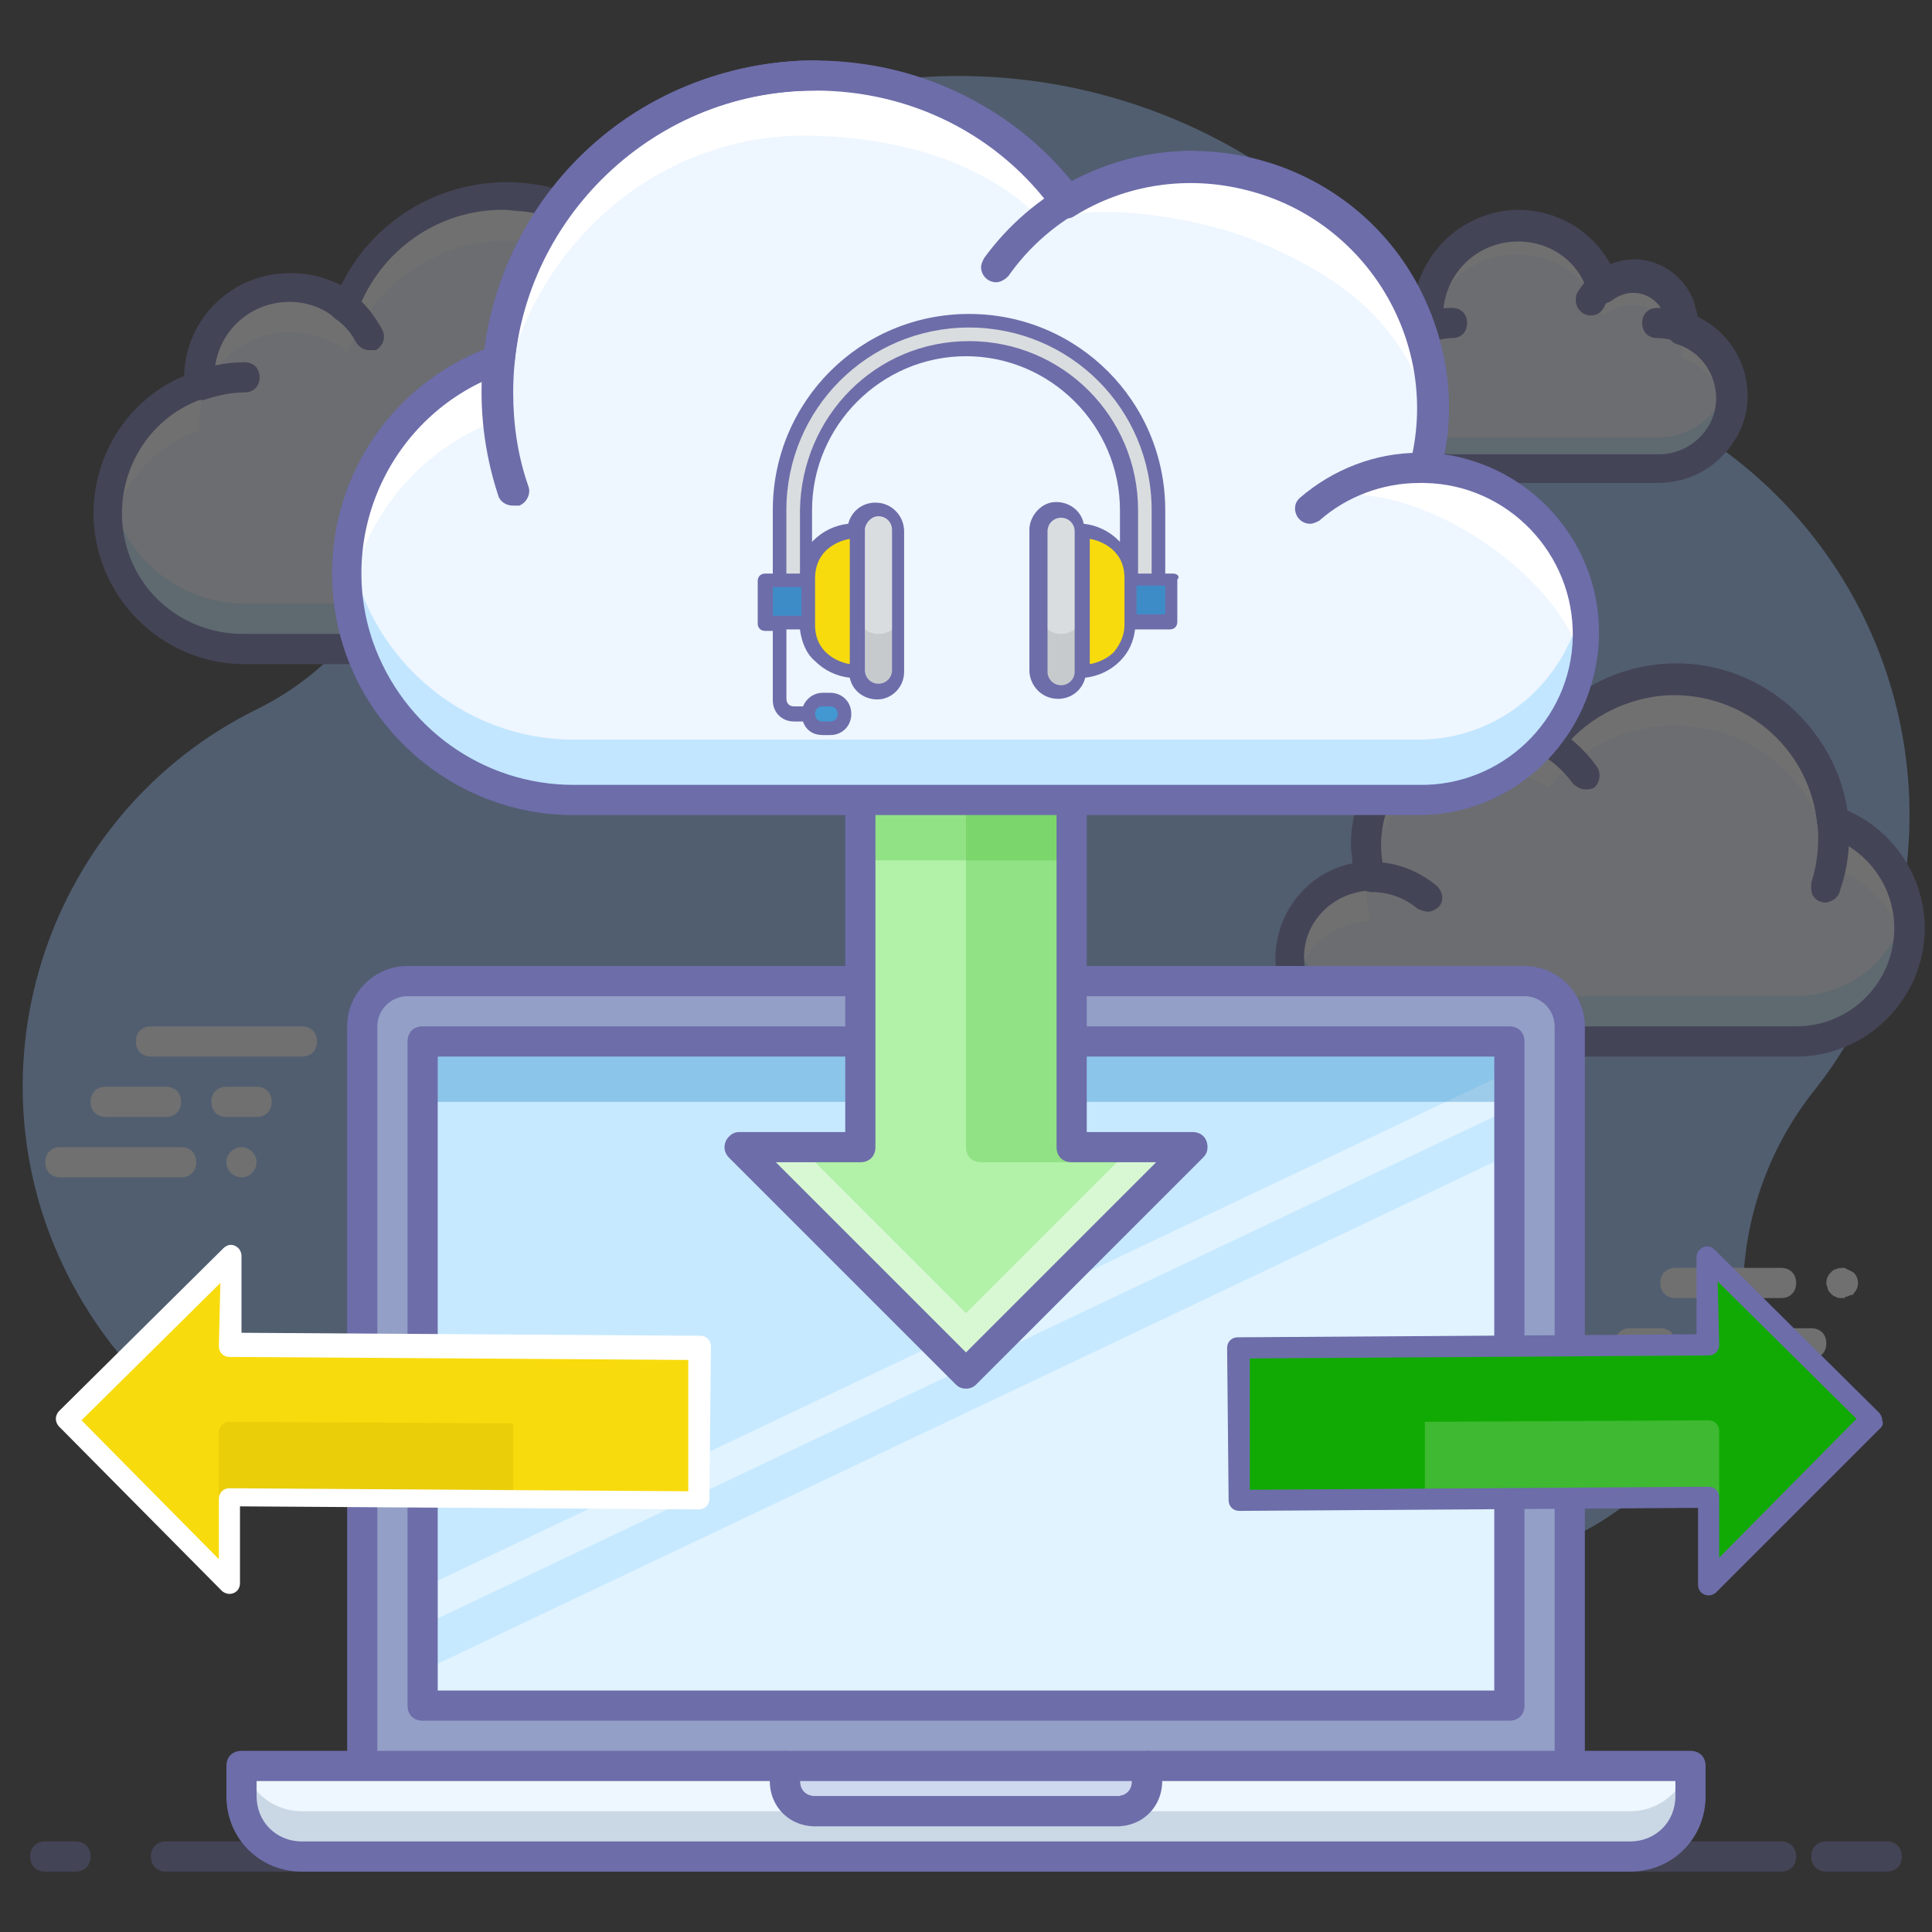 <?xml version="1.0" encoding="utf-8"?>
<!-- Generator: Adobe Illustrator 21.0.0, SVG Export Plug-In . SVG Version: 6.00 Build 0)  -->
<svg version="1.1" id="_001" xmlns="http://www.w3.org/2000/svg" xmlns:xlink="http://www.w3.org/1999/xlink" x="0px" y="0px"
	 viewBox="0 0 128 128" style="enable-background:new 0 0 128 128;" xml:space="preserve">
<rect x="0" y="0" width="128" height="128" fill="#333333" stroke="none"/>
<style type="text/css">
	.st0{opacity:0.3;}
	.st1{fill:#97C1FF;}
	.st2{fill:#EEF6FF;}
	.st3{fill:#5CBEFF;}
	.st4{fill:#FFFFFF;}
	.st5{fill:#6D6DAA;}
	.st6{fill:#939FC6;}
	.st7{fill:#CED8EE;}
	.st8{fill:#E0F3FF;}
	.st9{fill:#C7E9FF;}
	.st10{fill:#0070B8;}
	.st11{fill:#B1F1A8;}
	.st12{fill:#48BC33;}
	.st13{opacity:0.5;}
	.st14{fill:#7690A8;}
	.st15{fill:#F7DB0D;}
	.st16{fill:#CCAF05;}
	.st17{fill:#11AA04;}
	.st18{fill:#A8DD9B;}
	.st19{fill:#DADDDF;}
	.st20{fill:#C7CACC;}
	.st21{fill:#3E8CC7;}
	.st22{fill:#4398D1;}
</style>
<title></title>
<g class="st0">
	<path class="st1" d="M126.2,49.7c-1.8-12.4-11.2-22.4-23.5-25c-4.3-0.9-8.1-3.2-10.9-6.5C78.6,2.5,55.2,0.6,39.6,13.8
		C33.5,19,29.2,26,27.4,33.8C26.1,39.5,22.3,44.4,17,47C3.2,53.8-2.5,70.7,4.5,84.5S28.2,104,42,97c5.5-2.7,9.9-7.2,12.6-12.8
		c1.6-3.3,4.9-5.3,8.5-5.3H64c5.8,0,10.8,4.1,12,9.7c2.6,10.7,13.4,17.3,24.2,14.7c0.6-0.2,1.3-0.3,1.9-0.6
		c7.7-2.7,13-9.7,13.4-17.9c0.2-4.5,1.8-8.8,4.5-12.3C125.1,66.2,127.4,57.9,126.2,49.7z"/>
	<path class="st2" d="M44.7,25.5c0.6-6.2-4-11.7-10.2-12.3c-5-0.5-9.7,2.4-11.5,7.1c-2.6-2.1-6.3-1.7-8.4,0.8
		c-0.9,1.1-1.4,2.5-1.4,3.9c0,0.2,0,0.3,0,0.5C8.5,27.2,6,32.3,7.7,37c1.3,3.6,4.7,6,8.5,6h25.6c5,0,9-4,9-9
		C50.8,30.2,48.4,26.8,44.7,25.5L44.7,25.5z"/>
	<g class="st0">
		<path class="st3" d="M41.8,40H16.2c-4.4,0-8.2-3.2-8.9-7.5c-0.8,4.9,2.5,9.6,7.4,10.4c0.5,0.1,1,0.1,1.6,0.1h25.6c5,0,9-4,9-9
			c0-0.5,0-1-0.1-1.6C50,36.8,46.2,40,41.8,40z"/>
	</g>
	<path class="st4" d="M13.2,28.5c0-0.2,0-0.3,0-0.5c0-3.3,2.6-6,6-6c1.4,0,2.8,0.5,3.8,1.3c2.2-5.8,8.6-8.8,14.5-6.7
		c4.9,1.8,7.9,6.7,7.3,11.9c3.1,1.1,5.4,3.7,6,7c0.8-4.4-1.8-8.6-6-10c0.7-6.2-3.8-11.8-10-12.4c-5.1-0.6-10,2.4-11.8,7.2
		c-2.6-2.1-6.3-1.7-8.4,0.8c-0.9,1.1-1.4,2.5-1.4,3.9c0,0.2,0,0.3,0,0.5c-4.2,1.4-6.7,5.7-5.9,10C7.8,32.3,10.1,29.6,13.2,28.5z"/>
	<path class="st5" d="M41.8,44H16.2c-5.5,0-10-4.5-10-10c0-4,2.4-7.6,6-9.1c0.1-3.9,3.3-6.9,7.2-6.8c1.1,0,2.2,0.3,3.2,0.8
		c3-6.1,10.4-8.6,16.5-5.5c4.2,2.1,6.8,6.3,6.8,11c0,0.2,0,0.4,0,0.6c5.1,2.2,7.3,8.1,5.1,13.2C49.3,41.7,45.8,44,41.8,44z M19.2,20
		c-2.8,0-5,2.2-5,5c0,0.1,0,0.3,0,0.4c0,0.4-0.2,0.9-0.7,1c-4.2,1.4-6.4,6-5,10.2c1.1,3.3,4.2,5.4,7.6,5.4h25.6c4.4,0,8-3.6,8-8
		c0-3.4-2.2-6.4-5.4-7.6c-0.4-0.2-0.7-0.6-0.7-1.1c0.6-5.6-3.4-10.7-9-11.3c-0.4,0-0.8-0.1-1.3-0.1c-4.3,0-8.1,2.7-9.6,6.7
		c-0.2,0.5-0.8,0.8-1.3,0.6c-0.1,0-0.2-0.1-0.3-0.2C21.4,20.4,20.3,20,19.2,20z"/>
	<path class="st2" d="M41.8,25c1,0,2,0.2,3,0.5"/>
	<path class="st5" d="M44.8,26.5c-0.1,0-0.2,0-0.3-0.1c-0.8-0.3-1.7-0.4-2.6-0.4c-0.6,0-1-0.4-1-1s0.4-1,1-1c1.1,0,2.2,0.2,3.3,0.5
		c0.5,0.2,0.8,0.7,0.6,1.3C45.6,26.2,45.2,26.5,44.8,26.5L44.8,26.5z"/>
	<path class="st2" d="M13.2,25.5c1-0.3,2-0.5,3-0.5"/>
	<path class="st5" d="M13.2,26.5c-0.6,0-1-0.5-1-1c0-0.4,0.3-0.8,0.7-0.9c1.1-0.4,2.2-0.6,3.3-0.6c0.6,0,1,0.4,1,1s-0.4,1-1,1
		c-0.9,0-1.8,0.2-2.7,0.5C13.4,26.5,13.3,26.5,13.2,26.5z"/>
	<path class="st2" d="M22.9,20.3c0.7,0.5,1.2,1.2,1.6,2"/>
	<path class="st5" d="M24.5,23.2c-0.4,0-0.7-0.2-0.9-0.5c-0.3-0.6-0.8-1.2-1.4-1.6c-0.4-0.3-0.5-1-0.2-1.4s1-0.5,1.4-0.2l0,0
		c0.8,0.6,1.4,1.4,1.9,2.3c0.3,0.5,0.1,1.1-0.4,1.4C24.9,23.2,24.7,23.2,24.5,23.2L24.5,23.2z"/>
	<path class="st2" d="M94.6,21.7c-0.5-3.3,1.8-6.3,5.1-6.8c2.8-0.4,5.6,1.3,6.5,4c1.4-1.1,3.4-0.9,4.5,0.5c0.5,0.6,0.7,1.3,0.7,2
		c0,0.1,0,0.2,0,0.3c2.5,0.8,3.9,3.6,3,6.1c-0.7,2-2.5,3.3-4.6,3.3H96.2c-2.7,0-4.8-2.1-4.8-4.8C91.4,24.2,92.7,22.3,94.6,21.7z"/>
	<path class="st4" d="M94.6,23.7c-0.5-3.3,1.8-6.3,5.1-6.8c2.8-0.4,5.6,1.3,6.5,4c1.4-1.1,3.4-0.9,4.5,0.5c0.5,0.6,0.7,1.3,0.7,2
		c0,0.1,0,0.2,0,0.3c1.6,0.6,2.8,1.9,3.1,3.5c0.5-2.4-0.8-4.8-3.1-5.5c0-0.1,0-0.2,0-0.3c0-1.8-1.4-3.2-3.2-3.2
		c-0.7,0-1.4,0.2-2,0.7c-1.1-3.1-4.5-4.8-7.6-3.7c-2.7,0.9-4.4,3.7-4,6.5c-2.3,0.8-3.7,3.2-3.1,5.6C91.8,25.6,93,24.2,94.6,23.7z"/>
	<g class="st0">
		<path class="st3" d="M109.8,29H96.2c-2.3,0-4.2-1.6-4.7-3.8c-0.1,0.3-0.1,0.7-0.1,1c0,2.6,2.2,4.8,4.8,4.8h13.7
			c2.7,0,4.8-2.1,4.8-4.8l0,0c0-0.3,0-0.7-0.1-1C114.1,27.4,112.1,29,109.8,29z"/>
	</g>
	<path class="st5" d="M109.8,32H96.2c-3.2,0-5.8-2.5-5.9-5.7c0-2.2,1.2-4.3,3.3-5.3l0,0c0-3.9,3.1-7,6.9-7.1c2.6,0,4.9,1.3,6.2,3.6
		c2.2-0.9,4.6,0.2,5.5,2.4c0.1,0.4,0.2,0.7,0.3,1.1c2.9,1.4,4.1,4.9,2.7,7.7C114.1,30.8,112.1,32,109.8,32L109.8,32z M100.6,16
		c-2.8,0-5,2.2-5,5c0,0.2,0,0.4,0,0.6c0.1,0.5-0.2,0.9-0.7,1.1c-2,0.7-3,2.9-2.3,4.8c0.5,1.5,2,2.6,3.6,2.6h13.7
		c2.1,0,3.8-1.7,3.8-3.7c0-1.6-1-3.1-2.6-3.6c-0.4-0.1-0.7-0.6-0.7-1c0-0.1,0-0.1,0-0.2c0-1.2-1-2.2-2.2-2.2c-0.5,0-1,0.2-1.4,0.5
		s-1.1,0.3-1.4-0.2c-0.1-0.1-0.1-0.2-0.2-0.3C104.6,17.3,102.7,16,100.6,16z"/>
	<path class="st2" d="M96.2,21.4c-0.5,0-1.1,0.1-1.6,0.3"/>
	<path class="st5" d="M94.6,22.7c-0.6,0-1-0.4-1-1c0-0.4,0.3-0.8,0.7-1c0.6-0.2,1.3-0.3,1.9-0.3s1,0.4,1,1s-0.4,1-1,1
		c-0.4,0-0.8,0.1-1.2,0.2C94.8,22.6,94.7,22.7,94.6,22.7z"/>
	<path class="st2" d="M111.4,21.7c-0.5-0.2-1-0.3-1.6-0.3"/>
	<path class="st5" d="M111.4,22.7c-0.1,0-0.2,0-0.3-0.1c-0.4-0.1-0.8-0.2-1.3-0.2c-0.6,0-1-0.4-1-1s0.4-1,1-1c0.7,0,1.3,0.1,1.9,0.3
		c0.5,0.2,0.8,0.8,0.6,1.3C112.2,22.4,111.8,22.7,111.4,22.7L111.4,22.7z"/>
	<path class="st2" d="M106.3,18.9c-0.4,0.3-0.7,0.6-0.9,1"/>
	<path class="st5" d="M105.4,20.9c-0.6,0-1-0.5-1-1c0-0.2,0-0.3,0.1-0.5c0.3-0.5,0.7-1,1.2-1.4c0.4-0.3,1.1-0.3,1.4,0.2
		c0.3,0.4,0.3,1.1-0.2,1.4c-0.2,0.2-0.5,0.4-0.6,0.7C106.1,20.7,105.8,20.9,105.4,20.9z"/>
	<path class="st2" d="M90.8,58c-1.1-4.3,1.5-8.6,5.7-9.7c2.1-0.5,4.3-0.2,6.1,0.9c3.5-4.6,10.1-5.5,14.7-2c2.3,1.8,3.8,4.4,4.1,7.3
		c3.9,1.3,6,5.6,4.7,9.5c-1,3.1-3.9,5.1-7.1,5.1H91c-3,0.1-5.6-2.3-5.6-5.4C85.3,60.6,87.7,58.1,90.8,58z"/>
	<path class="st4" d="M90.8,61c-0.3-1-0.3-2-0.2-3c-3,0.2-5.3,2.8-5,5.9c0,0.4,0.1,0.8,0.2,1.1C86.4,62.7,88.4,61.1,90.8,61z"/>
	<path class="st4" d="M98.5,51c1.5,0,2.9,0.4,4.1,1.2c3.5-4.6,10.1-5.5,14.7-2c2.3,1.8,3.8,4.4,4.1,7.3c2.5,0.9,4.4,3,4.9,5.6
		c0.8-3.7-1.3-7.4-4.9-8.6c-0.6-5.8-5.8-10-11.5-9.4c-2.9,0.3-5.5,1.8-7.3,4.1c-3.8-2.3-8.7-1.1-11,2.7c-0.8,1.2-1.2,2.7-1.2,4.1
		c0,0.5,0.1,1,0.2,1.5C91.4,53.7,94.7,51,98.5,51z"/>
	<path class="st3" d="M90.8,55c0-0.2-0.1-0.4-0.1-0.6c0,0.2-0.1,0.4-0.1,0.6H90.8z"/>
	<g class="st0">
		<path class="st3" d="M119,66H91c-2.5,0-4.6-1.6-5.3-4c-0.1,0.5-0.2,1-0.2,1.5c0,3,2.4,5.5,5.5,5.5l0,0h28c4.1,0,7.5-3.2,7.5-7.4
			c0-0.6-0.1-1.1-0.2-1.6C125.6,63.5,122.6,66,119,66z"/>
	</g>
	<path class="st5" d="M91,70c-3.6,0-6.5-2.9-6.5-6.5c0-3,2.1-5.7,5.1-6.3c0-0.4-0.1-0.8-0.1-1.2c0-5,4-9,9-9c1.3,0,2.7,0.3,3.9,0.9
		c4.2-4.8,11.4-5.3,16.2-1.1c2,1.8,3.4,4.2,3.8,6.9c4.3,1.9,6.3,6.9,4.4,11.2c-1.4,3.1-4.4,5.1-7.8,5.1H91z M98.5,49
		c-3.9,0-7,3.1-7,7c0,0.6,0.1,1.2,0.2,1.8c0.1,0.5-0.2,1.1-0.7,1.2c-0.1,0-0.1,0-0.2,0c-2.5,0.1-4.5,2.1-4.4,4.6s2.1,4.5,4.6,4.4h28
		c3.6,0,6.5-2.9,6.5-6.5c0-2.8-1.8-5.2-4.4-6.1c-0.4-0.1-0.6-0.5-0.7-0.8c-0.5-5.2-5.2-9-10.4-8.5c-2.6,0.3-5,1.6-6.6,3.7
		c-0.3,0.4-0.9,0.5-1.3,0.2C101,49.4,99.8,49,98.5,49L98.5,49z"/>
	<path class="st5" d="M121,59.8c-0.6,0-1-0.4-1-0.9c0-0.1,0-0.2,0-0.4c1.6-5-1.1-10.4-6.1-12C113,46.2,112,46,111,46
		c-0.6,0-1-0.4-1-1s0.4-1,1-1c6.4,0,11.5,5.2,11.5,11.5c0,1.2-0.2,2.4-0.6,3.5C121.8,59.5,121.4,59.7,121,59.8z"/>
	<path class="st5" d="M94.6,60.4c-0.2,0-0.5-0.1-0.7-0.2c-0.8-0.7-1.9-1.1-3-1.1c-0.6,0-1-0.4-1-1s0.4-1,1-1c1.6,0,3.1,0.6,4.3,1.6
		c0.4,0.4,0.5,1,0.1,1.4C95.2,60.2,94.9,60.4,94.6,60.4L94.6,60.4z"/>
	<path class="st5" d="M105,52.3c-0.3,0-0.6-0.2-0.8-0.4c-1.3-1.8-3.4-2.9-5.7-2.9c-0.6,0-1-0.4-1-1s0.4-1,1-1c2.9,0,5.6,1.4,7.3,3.8
		c0.3,0.4,0.2,1.1-0.2,1.4C105.4,52.3,105.2,52.3,105,52.3L105,52.3z"/>
	<path class="st4" d="M122,86c-0.1,0-0.3,0-0.4-0.1c-0.1,0-0.2-0.1-0.3-0.2c-0.1-0.1-0.2-0.2-0.2-0.3c0-0.1-0.1-0.2-0.1-0.4
		c0-0.3,0.1-0.5,0.3-0.7c0.1-0.1,0.2-0.2,0.3-0.2c0.2-0.1,0.4-0.1,0.6-0.1l0.2,0.1l0.2,0.1c0.1,0,0.1,0.1,0.2,0.1
		c0.4,0.4,0.4,1,0,1.4c0,0.1-0.1,0.1-0.2,0.1l-0.2,0.1c-0.1,0-0.1,0-0.2,0.1H122z"/>
	<path class="st4" d="M120,90h-6c-0.6,0-1-0.4-1-1s0.4-1,1-1h6c0.6,0,1,0.4,1,1S120.6,90,120,90z"/>
	<path class="st4" d="M118,86h-7c-0.6,0-1-0.4-1-1s0.4-1,1-1h7c0.6,0,1,0.4,1,1S118.6,86,118,86z"/>
	<path class="st4" d="M110,90h-2c-0.6,0-1-0.4-1-1s0.4-1,1-1h2c0.6,0,1,0.4,1,1S110.6,90,110,90z"/>
	<path class="st4" d="M118,94h-8c-0.6,0-1-0.4-1-1s0.4-1,1-1h8c0.6,0,1,0.4,1,1S118.6,94,118,94z"/>
	<path class="st4" d="M16,78c-0.6,0-1-0.5-1-1c0-0.3,0.1-0.5,0.3-0.7c0.4-0.4,1-0.4,1.4,0c0.4,0.4,0.4,1,0,1.4
		c-0.1,0.1-0.2,0.2-0.3,0.2C16.3,78,16.1,78,16,78z"/>
	<path class="st4" d="M17,74h-2c-0.6,0-1-0.4-1-1s0.4-1,1-1h2c0.6,0,1,0.4,1,1S17.6,74,17,74z"/>
	<path class="st4" d="M20,70H10c-0.6,0-1-0.4-1-1s0.4-1,1-1h10c0.6,0,1,0.4,1,1S20.6,70,20,70z"/>
	<path class="st4" d="M11,74H7c-0.6,0-1-0.4-1-1s0.4-1,1-1h4c0.6,0,1,0.4,1,1S11.6,74,11,74z"/>
	<path class="st4" d="M12,78H4c-0.6,0-1-0.4-1-1s0.4-1,1-1h8c0.6,0,1,0.4,1,1S12.6,78,12,78z"/>
	<path class="st5" d="M118,124H11c-0.6,0-1-0.4-1-1s0.4-1,1-1h107c0.6,0,1,0.4,1,1S118.6,124,118,124z"/>
	<path class="st5" d="M125,124h-4c-0.6,0-1-0.4-1-1s0.4-1,1-1h4c0.6,0,1,0.4,1,1S125.6,124,125,124z"/>
	<path class="st5" d="M5,124H3c-0.6,0-1-0.4-1-1s0.4-1,1-1h2c0.6,0,1,0.4,1,1S5.6,124,5,124z"/>
</g>
<path class="st6" d="M27,65h74c1.7,0,3,1.3,3,3v52l0,0H24l0,0V68C24,66.3,25.3,65,27,65z"/>
<path class="st5" d="M104,121H24c-0.6,0-1-0.4-1-1V68c0-2.2,1.8-4,4-4h74c2.2,0,4,1.8,4,4v52C105,120.6,104.6,121,104,121z M25,119
	h78V68c0-1.1-0.9-2-2-2H27c-1.1,0-2,0.9-2,2V119z"/>
<path class="st7" d="M74,120H54c-1.1,0-2-0.9-2-2v-1h24v1C76,119.1,75.1,120,74,120z"/>
<path class="st5" d="M74,121H54c-1.7,0-3-1.3-3-3v-1c0-0.6,0.4-1,1-1h24c0.6,0,1,0.4,1,1v1C77,119.7,75.7,121,74,121z M53,118
	c0,0.6,0.4,1,1,1h20c0.6,0,1-0.4,1-1H53z"/>
<rect x="28" y="69" class="st8" width="72" height="44"/>
<polygon class="st9" points="100,71 100,69 28,69 28,105.2 "/>
<polygon class="st9" points="100,76.5 28,110.7 28,107.7 100,73.5 "/>
<g class="st0">
	<rect x="28" y="69" class="st10" width="72.1" height="4"/>
</g>
<path class="st5" d="M100,114H28c-0.6,0-1-0.4-1-1V69c0-0.6,0.4-1,1-1h72c0.6,0,1,0.4,1,1v44C101,113.6,100.6,114,100,114z M29,112
	h70V70H29V112z"/>
<polygon class="st11" points="71,33 71,76 79,76 64,91 49,76 57,76 57,33 "/>
<g class="st0">
	<path class="st12" d="M71,77h-6c-0.6,0-1-0.4-1-1V50h7V77z"/>
</g>
<g class="st0">
	<rect x="57" y="53" class="st12" width="14" height="4"/>
</g>
<g class="st13">
	<polygon class="st4" points="64,87 53,76 49,76 64,91 79,76 75,76 	"/>
</g>
<path class="st5" d="M64,92c-0.3,0-0.5-0.1-0.7-0.3l-15-15c-0.4-0.4-0.4-1,0-1.4c0.2-0.2,0.4-0.3,0.7-0.3h7V33c0-0.6,0.4-1,1-1h14
	c0.6,0,1,0.4,1,1v42h7c0.6,0,1,0.4,1,1c0,0.3-0.1,0.5-0.3,0.7l-15,15C64.5,91.9,64.3,92,64,92z M51.4,77L64,89.6L76.6,77H71
	c-0.6,0-1-0.4-1-1V34H58v42c0,0.6-0.4,1-1,1H51.4z"/>
<path class="st4" d="M95,31.7c0,1.5-0.2,3-0.6,4.4c5,0.1,9.3,3.6,10.5,8.4c1.4-5.9-2.2-11.7-8.1-13.1c-0.6-0.1-1.2-0.2-1.8-0.3
	C95,31.3,95,31.5,95,31.7z"/>
<path class="st2" d="M94.5,31c2.2-8.6-2.9-17.3-11.5-19.5c-4.2-1.1-8.6-0.4-12.3,1.8c-7-9.2-20.2-11-29.4-4
	c-4.6,3.5-7.6,8.8-8.2,14.5c-7.8,2.7-12,11.2-9.4,19C25.8,48.9,31.6,53,38,53h56c6.1,0.1,11.1-4.7,11.2-10.8S100.5,31.1,94.5,31
	L94.5,31z"/>
<g class="st0">
	<path class="st3" d="M94,49H38c-7.5,0-13.8-5.6-14.9-13c-1.1,8.2,4.6,15.7,12.7,16.9C36.6,53,37.3,53,38,53h56c6.1,0,11-4.9,11-11
		c0-0.7-0.1-1.3-0.2-2C103.8,45.2,99.3,49,94,49z"/>
	<path class="st3" d="M95,27.1L95,27.1c0-0.7-0.1-1.4-0.1-2.1c-0.1,0.7-0.2,1.3-0.4,2L95,27.1z"/>
</g>
<path class="st4" d="M33.1,27.8C34.2,17.2,43.1,8.6,54,9c7.3,0.2,12.4,2.7,15.2,5.8c2.4-1.5,9.8-0.6,14.1,1.2s10.6,5.1,11.6,13
	c0.1-0.7,0.1-1.3,0.1-2c0-8.8-7.2-16-16-16c-2.9,0-5.8,0.8-8.3,2.3c-7-9.2-20.2-11-29.4-4c-4.6,3.5-7.6,8.8-8.2,14.5
	c-6.8,2.3-11,9.1-10,16.2C23.9,34.4,27.8,29.7,33.1,27.8z"/>
<path class="st4" d="M88,32.8C95.2,32,103.9,39,104.8,44c1.1-5.9-2.8-11.7-8.7-12.8c-0.4-0.1-0.7-0.1-1.1-0.2
	C93.2,31.1,89.6,31.7,88,32.8z"/>
<path class="st5" d="M94,54H38c-8.8,0-16-7.2-16-16c0-6.6,4-12.5,10.2-14.9c1.6-12,12.6-20.5,24.7-18.9C62.4,4.9,67.5,7.7,71,12
	c8.3-4.4,18.6-1.3,23,7c1.3,2.5,2,5.2,2,8c0,1.1-0.1,2.1-0.3,3.1c6.6,1,11.1,7.1,10.1,13.6C104.9,49.6,99.9,54,94,54z M54,6
	c-10.3,0-18.9,7.7-19.9,17.9c0,0.4-0.3,0.7-0.7,0.8c-7.3,2.5-11.2,10.5-8.7,17.8C26.7,48.2,32,52,38,52h56
	c5.5,0.1,10.1-4.3,10.2-9.8S99.9,32.1,94.4,32c-0.6,0-1-0.5-1-1c0-0.1,0-0.1,0-0.2c2.1-8-2.8-16.2-10.8-18.2c-3.9-1-8-0.4-11.4,1.7
	c-0.4,0.3-1,0.2-1.3-0.2C66.2,8.9,60.3,6,54,6z"/>
<path class="st5" d="M34,33.5c-0.5,0-0.9-0.3-1-0.7c-3.8-11.6,2.6-24,14.1-27.7C49.3,4.4,51.7,4,54,4c0.6,0,1,0.4,1,1s-0.4,1-1,1
	c-11,0-20,9-20,20c0,2.1,0.3,4.2,1,6.2c0.2,0.5-0.1,1.1-0.6,1.3C34.2,33.5,34.1,33.5,34,33.5z"/>
<path class="st5" d="M86.8,34.7c-0.6,0-1-0.5-1-1c0-0.3,0.1-0.5,0.3-0.7c2.2-1.9,5-3,7.9-3c0.6,0,1,0.4,1,1s-0.4,1-1,1
	c-2.4,0-4.8,0.9-6.6,2.5C87.2,34.6,87,34.7,86.8,34.7z"/>
<path class="st5" d="M66,18.7c-0.6,0-1-0.5-1-1c0-0.2,0.1-0.4,0.2-0.6C68.4,12.7,73.5,10,79,10c0.6,0,1,0.4,1,1s-0.4,1-1,1
	c-4.8,0-9.4,2.3-12.2,6.3C66.6,18.5,66.3,18.7,66,18.7z"/>
<path class="st2" d="M112,117H76v1c0,1.1-0.9,2-2,2H54c-1.1,0-2-0.9-2-2v-1H16v2c0,2.2,1.8,4,4,4h88c2.2,0,4-1.8,4-4V117z"/>
<g class="st0">
	<path class="st14" d="M108,120H20c-1.8,0-3.4-1.2-3.9-3H16v2c0,2.2,1.8,4,4,4h88c2.2,0,4-1.8,4-4v-2h-0.1
		C111.4,118.8,109.8,120,108,120z"/>
</g>
<path class="st5" d="M108,124H20c-2.8,0-5-2.2-5-5v-2c0-0.6,0.4-1,1-1h36c0.6,0,1,0.4,1,1v1c0,0.6,0.4,1,1,1h20c0.6,0,1-0.4,1-1v-1
	c0-0.6,0.4-1,1-1h36c0.6,0,1,0.4,1,1v2C113,121.8,110.8,124,108,124z M17,118v1c0,1.7,1.3,3,3,3h88c1.7,0,3-1.3,3-3v-1H77
	c0,1.7-1.3,3-3,3H54c-1.7,0-3-1.3-3-3H17z"/>
<g>
	<polygon class="st15" points="46.4,99.3 15.2,99.2 15.2,104.9 4.4,94 15.3,83.2 15.3,89 46.4,89.2 	"/>
	<g class="st0">
		<path class="st16" d="M14.5,99.2v-4.3c0-0.4,0.3-0.7,0.7-0.7L34,94.3v5.1L14.5,99.2z"/>
	</g>
	<path class="st4" d="M3.7,94c0-0.2,0.1-0.4,0.2-0.5l10.9-10.8c0.3-0.3,0.7-0.3,1,0c0.1,0.1,0.2,0.3,0.2,0.5v5.1l30.4,0.2
		c0.4,0,0.7,0.3,0.7,0.7L47,99.3c0,0.4-0.3,0.7-0.7,0.7l-30.4-0.2v5.1c0,0.4-0.3,0.7-0.7,0.7c-0.2,0-0.4-0.1-0.5-0.2L3.9,94.5
		C3.8,94.4,3.7,94.2,3.7,94z M14.6,85l-9.2,9.1l9.1,9.2v-4c0-0.4,0.3-0.7,0.7-0.7l30.4,0.2v-8.7l-30.4-0.2c-0.4,0-0.7-0.3-0.7-0.7
		L14.6,85z"/>
</g>
<g>
	<polygon class="st17" points="82,89.2 113.1,89.1 113.1,83.3 124,94.1 113.2,105 113.2,99.2 82.1,99.4 	"/>
	<g class="st0">
		<path class="st18" d="M94.4,99.3v-5.1l18.8-0.1c0.4,0,0.7,0.3,0.7,0.7v4.3L94.4,99.3z"/>
	</g>
	<path class="st5" d="M124.6,94.6l-10.9,10.9c-0.1,0.1-0.3,0.2-0.5,0.2c-0.4,0-0.7-0.3-0.7-0.7v-5.1l-30.4,0.2
		c-0.4,0-0.7-0.3-0.7-0.7l-0.1-10.1c0-0.4,0.3-0.7,0.7-0.7l30.4-0.2v-5.1c0-0.2,0.1-0.4,0.2-0.5c0.3-0.3,0.7-0.3,1,0l10.9,10.8
		c0.1,0.1,0.2,0.3,0.2,0.5C124.8,94.3,124.7,94.5,124.6,94.6z M113.9,89.1c0,0.4-0.3,0.7-0.7,0.7L82.8,90v8.7l30.4-0.2
		c0.4,0,0.7,0.3,0.7,0.7v4L123,94l-9.2-9.1L113.9,89.1z"/>
</g>
<g>
	<g>
		<g id="filled_outline_14_">
			<path class="st15" d="M56.8,44.5L56.8,44.5c-0.9,0-1.7-0.4-2.4-1l0,0c-0.6-0.6-0.9-1.3-0.9-2.1v-3.1c0-0.8,0.3-1.5,0.9-2.1l0,0
				c0.6-0.6,1.5-1,2.4-1l0,0V44.5z"/>
			<path class="st19" d="M58.2,33.8L58.2,33.8c0.8,0,1.4,0.6,1.4,1.4v9.3c0,0.8-0.6,1.4-1.4,1.4l0,0c-0.8,0-1.4-0.6-1.4-1.4v-9.3
				C56.8,34.4,57.4,33.8,58.2,33.8z"/>
			<path class="st15" d="M71.7,44.5L71.7,44.5c0.9,0,1.7-0.4,2.4-1l0,0c0.6-0.6,0.9-1.3,0.9-2.1v-3.1c0-0.8-0.3-1.5-0.9-2.1l0,0
				c-0.6-0.6-1.5-1-2.4-1l0,0V44.5z"/>
			<path class="st19" d="M70.3,45.9L70.3,45.9c-0.8,0-1.4-0.6-1.4-1.4v-9.3c0-0.8,0.6-1.4,1.4-1.4l0,0c0.8,0,1.4,0.6,1.4,1.4v9.3
				C71.7,45.2,71,45.9,70.3,45.9z"/>
			<path class="st20" d="M58.2,42c-0.8,0-1.4-0.6-1.4-1.4v3.7c0,0.8,0.6,1.4,1.4,1.4c0.8,0,1.4-0.6,1.4-1.4v-3.7
				C59.6,41.5,59,42,58.2,42z"/>
			<path class="st19" d="M51.7,33.8v4.6h1.9v-4.6c0-5.9,4.8-10.7,10.7-10.7l0,0C70.2,23,75,27.8,75,33.8v4.6h1.9v-4.6
				c0-6.9-5.6-12.5-12.5-12.5l0,0C57.3,21.2,51.7,26.8,51.7,33.8z"/>
			<rect x="50.8" y="38.4" class="st21" width="2.8" height="2.8"/>
			<rect x="74.9" y="38.4" class="st21" width="2.8" height="2.8"/>
			<path class="st19" d="M54,47.7h-1.4c-0.8,0-1.4-0.6-1.4-1.4v-5.1h0.9v5.1c0,0.3,0.2,0.5,0.5,0.5H54V47.7z"/>
			<rect x="53.1" y="46.8" class="st20" width="0.9" height="0.9"/>
			<path class="st22" d="M54.5,46.2H55c0.5,0,0.9,0.4,0.9,0.9l0,0c0,0.5-0.4,0.9-0.9,0.9h-0.5c-0.5,0-0.9-0.4-0.9-0.9l0,0
				C53.5,46.7,54,46.2,54.5,46.2z"/>
			<path class="st20" d="M70.3,42c-0.8,0-1.4-0.6-1.4-1.4v3.7c0,0.8,0.6,1.4,1.4,1.4s1.4-0.6,1.4-1.4v-3.7C71.7,41.5,71,42,70.3,42z
				"/>
			<path class="st5" d="M77.7,38h-0.5v-4.2c0-7.2-5.8-13-13-13s-13,5.8-13,13V38h-0.5c-0.3,0-0.5,0.2-0.5,0.5v2.8
				c0,0.3,0.2,0.5,0.5,0.5h0.5v4.6c0,0.8,0.6,1.4,1.4,1.4h0.6c0.2,0.6,0.7,0.9,1.3,0.9H55c0.8,0,1.4-0.6,1.4-1.4
				c0-0.8-0.6-1.4-1.4-1.4h-0.5c-0.6,0-1.1,0.4-1.3,0.9h-0.6c-0.3,0-0.5-0.2-0.5-0.5v-4.6H53c0.1,0.8,0.4,1.6,1,2.1
				c0.6,0.6,1.4,1,2.3,1.1c0.2,1,1.2,1.6,2.2,1.4c0.8-0.2,1.4-0.9,1.4-1.8v-9.3c0-1-0.8-1.9-1.9-1.9c-0.9,0-1.6,0.6-1.8,1.4
				c-0.9,0.1-1.7,0.5-2.3,1.1l-0.1,0.1v-2.1c0-5.6,4.6-10.2,10.2-10.2s10.2,4.6,10.2,10.2v2.1l-0.1-0.1c-0.6-0.6-1.4-1-2.3-1.1
				c-0.2-1-1.2-1.6-2.2-1.4c-0.8,0.2-1.4,1-1.4,1.8v9.3c0,1,0.8,1.9,1.9,1.9c0.9,0,1.6-0.6,1.8-1.4c0.9-0.1,1.7-0.5,2.3-1.1
				c0.6-0.6,0.9-1.3,1-2.1h2.3c0.3,0,0.5-0.2,0.5-0.5v-2.8C78.2,38.2,78,38,77.7,38z M54.5,46.8H55c0.3,0,0.5,0.2,0.5,0.5
				s-0.2,0.5-0.5,0.5h-0.5c-0.3,0-0.5-0.2-0.5-0.5S54.2,46.8,54.5,46.8z M51.2,38.9h1.9v1.9h-1.9C51.2,40.7,51.2,38.9,51.2,38.9z
				 M58.2,34.2c0.5,0,0.9,0.4,0.9,0.9v9.3c0,0.5-0.4,0.9-0.9,0.9s-0.9-0.4-0.9-0.9v-9.3C57.3,34.7,57.7,34.2,58.2,34.2z M54.7,36.5
				c0.4-0.4,1-0.7,1.6-0.8V44c-0.6-0.1-1.2-0.4-1.6-0.8c-0.5-0.5-0.7-1.1-0.7-1.8v-3.1C54,37.5,54.3,36.9,54.7,36.5z M64.2,22.6
				c-6.2,0-11.1,5-11.2,11.2V38h-0.9v-4.2c0-6.7,5.4-12.1,12.1-12.1c6.7,0,12.1,5.4,12.1,12.1V38h-0.9v-4.2
				C75.4,27.6,70.4,22.6,64.2,22.6z M70.3,45.4c-0.5,0-0.9-0.4-0.9-0.9v-9.3c0-0.5,0.4-0.9,0.9-0.9s0.9,0.4,0.9,0.9v9.3
				C71.2,45,70.8,45.4,70.3,45.4z M74.5,41.4c0,0.7-0.3,1.3-0.7,1.8c-0.4,0.4-1,0.7-1.6,0.8v-8.3c0.6,0.1,1.2,0.4,1.6,0.8
				c0.5,0.5,0.7,1.1,0.7,1.8V41.4L74.5,41.4z M77.2,40.7h-1.9v-1.9h1.9V40.7z"/>
		</g>
	</g>
</g>
</svg>
